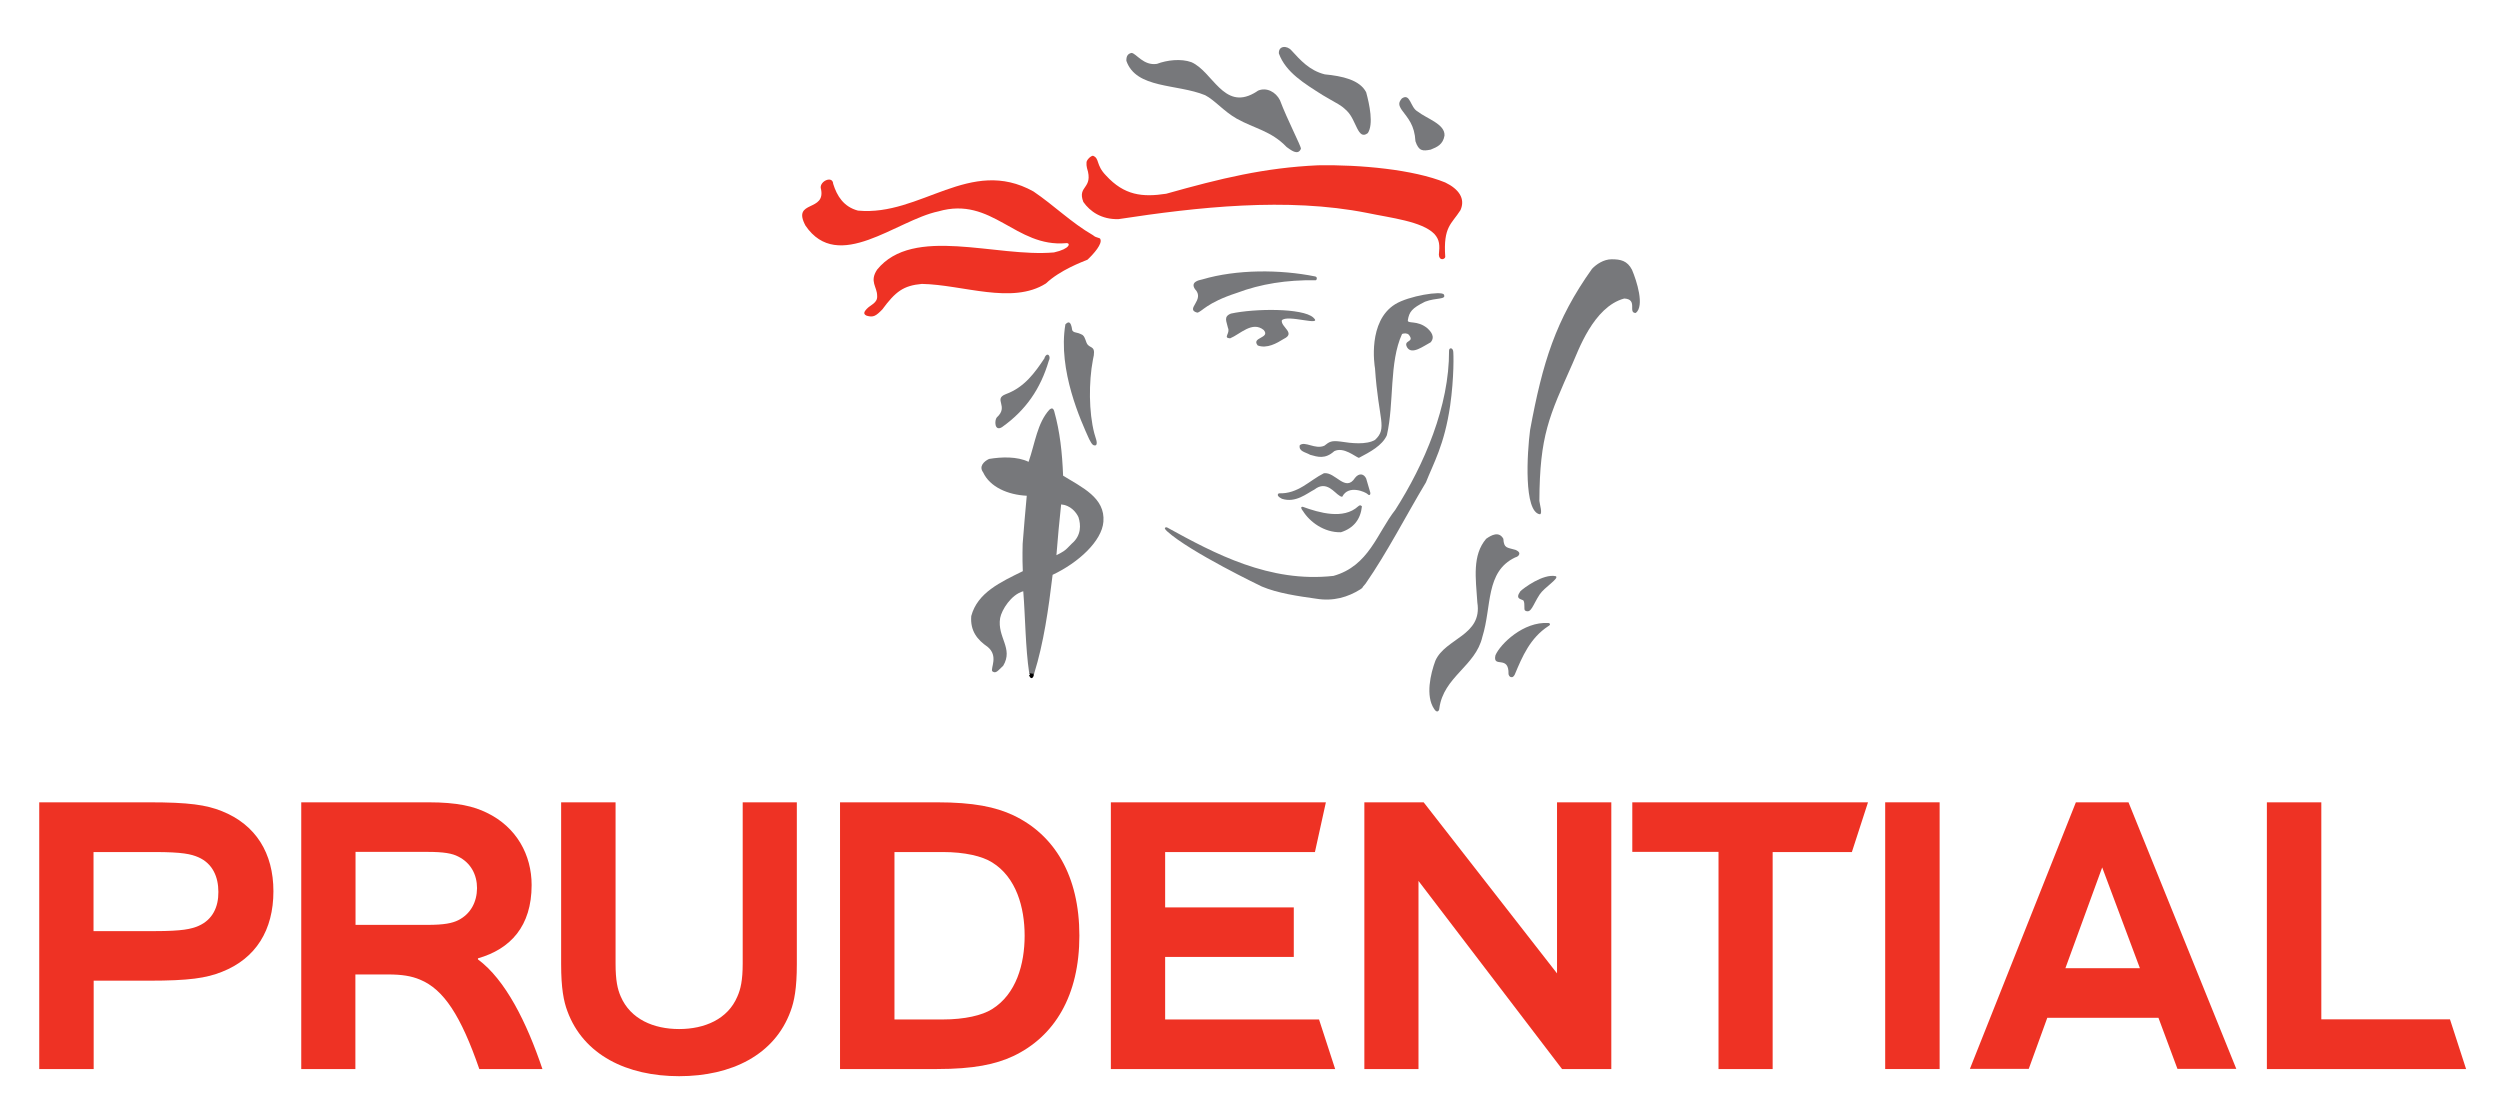 <?xml version="1.0" encoding="utf-8"?>
<!-- Generator: Adobe Illustrator 27.8.0, SVG Export Plug-In . SVG Version: 6.00 Build 0)  -->
<svg version="1.1" id="Layer_1" xmlns="http://www.w3.org/2000/svg" xmlns:xlink="http://www.w3.org/1999/xlink" x="0px" y="0px"
	 viewBox="0 0 164.4 73.32" style="enable-background:new 0 0 164.4 73.32;" xml:space="preserve">
<style type="text/css">
	.st0{fill:#EE3224;}
	.st1{fill:#77787B;}
</style>
<g>
	<path class="st0" d="M72.73,11.54c1.2,1.31,2.39,1.44,3.96,1.2c3.59-1.01,6.46-1.71,9.98-1.87c2.79-0.05,6.29,0.28,8.37,1.13
		c0.89,0.43,1.34,1.06,1,1.82c-0.59,0.93-1.14,1.07-1,3.08c-0.03,0.16-0.39,0.27-0.42-0.14c0.06-0.63,0.06-0.98-0.3-1.38
		c-0.82-0.83-2.86-1.05-4.43-1.38c-5.26-1.04-11.16-0.38-16.34,0.41c-1.11,0.03-1.87-0.5-2.31-1.13c-0.42-1.1,0.69-0.83,0.24-2.23
		c-0.03-0.13-0.04-0.24-0.03-0.34c-0.03-0.14,0.23-0.44,0.42-0.47C72.33,10.42,72.04,10.83,72.73,11.54"/>
	<path class="st0" d="M71.88,15.47c0.22,0.2,0.46,0.14,0.48,0.26c0.14,0.3-0.42,0.95-0.85,1.35c-0.34,0.14-1.8,0.68-2.73,1.56
		c-2.22,1.41-5.46,0.08-8.16,0.03c-1.21,0.11-1.73,0.5-2.6,1.68c-0.42,0.43-0.59,0.54-1.03,0.41c-0.3-0.13-0.09-0.33,0-0.44
		c0.25-0.28,0.74-0.39,0.69-0.88c0-0.58-0.52-0.93,0-1.71c2.37-2.92,7.83-0.79,11.63-1.13c1.08-0.24,1.11-0.64,0.8-0.61
		c-3.34,0.3-4.86-3.11-8.4-2.09c-2.76,0.58-6.59,4.09-8.74,0.94c-0.93-1.73,1.42-0.85,1-2.49c-0.04-0.46,0.79-0.81,0.82-0.26
		c0.25,0.8,0.69,1.51,1.63,1.76c4.12,0.39,7.37-3.58,11.54-1.26C69.32,13.51,70.43,14.63,71.88,15.47"/>
	<path d="M67.69,44.26c0.04,0.19,0.21,0.36,0.32,0.02"/>
</g>
<g>
	<path class="st1" d="M88.59,7.31c-0.28-0.28-0.42-0.36-0.58-0.46c-0.34-0.2-0.73-0.41-1.04-0.6c-1.18-0.75-2.42-1.49-2.87-2.73
		C84.06,3,84.63,2.97,84.93,3.32c0.58,0.63,1.18,1.32,2.19,1.57c1.14,0.11,2.3,0.36,2.72,1.18c0.22,0.81,0.49,2.09,0.11,2.68
		C89.29,9.27,89.2,7.91,88.59,7.31"/>
	<path class="st1" d="M76.08,4.2c0.66-0.25,1.58-0.36,2.27-0.11c1.39,0.61,2.11,3.16,4.11,2.04c0.08-0.05,0.18-0.1,0.27-0.17
		c0.56-0.24,1.17,0.09,1.44,0.63c0.48,1.28,1.39,3.02,1.38,3.19c-0.2,0.49-0.69,0.06-0.94-0.11c-1.01-1.06-2.11-1.21-3.29-1.87
		c-0.87-0.5-1.42-1.2-2.07-1.54C77.39,5.5,74.71,5.85,74.07,4c-0.01-0.33,0.11-0.47,0.34-0.52C74.71,3.5,75.2,4.34,76.08,4.2"/>
	<path class="st1" d="M93.22,7.33c0.63,0.49,1.82,0.83,1.77,1.59c-0.1,0.58-0.48,0.75-0.91,0.92c-0.52,0.1-0.78,0.11-1-0.55
		c-0.06-1.07-0.48-1.49-0.9-2.06c-0.21-0.32-0.23-0.48,0.01-0.76C92.75,6.1,92.73,7.06,93.22,7.33"/>
	<path class="st1" d="M107.32,17.74c0.31,0.73,0.84,2.38,0.25,2.84c-0.55,0.01,0.17-0.9-0.76-0.95c-2.04,0.55-3.04,3.49-3.41,4.3
		c-1.53,3.45-2.15,4.7-2.17,9.01c0.03,0.26,0.21,0.83,0.04,0.88c-1.08-0.14-0.85-4.02-0.65-5.55c0.82-4.43,1.67-7.22,4.07-10.59
		c0.28-0.3,0.77-0.63,1.29-0.63C106.57,17.05,107.01,17.14,107.32,17.74"/>
	<path class="st1" d="M86.49,18.18c0,0,0.13,0.03,0.1,0.15c-0.01,0.12-0.1,0.1-0.1,0.1c-1.86-0.03-3.59,0.24-5.15,0.83
		c-2.03,0.66-2.31,1.26-2.61,1.3c-0.84-0.23,0.55-0.83-0.15-1.55c-0.3-0.45,0.2-0.58,0.5-0.64C81.31,17.71,84.18,17.71,86.49,18.18"
		/>
	<path class="st1" d="M94.95,19.37c0.18,0.35-0.51,0.19-1.24,0.47c-0.87,0.43-1.04,0.67-1.13,1.21c-0.04,0.28,0.62-0.03,1.3,0.55
		c0.2,0.19,0.52,0.54,0.2,0.91c-0.48,0.25-1.24,0.85-1.55,0.33c-0.28-0.51,0.54-0.3,0.11-0.83c-0.11-0.11-0.3-0.1-0.44-0.05
		c-0.86,1.87-0.51,4.54-1,6.66c-0.3,0.68-1.1,1.1-1.84,1.49c-0.24-0.07-1-0.75-1.62-0.44c-0.6,0.54-1.08,0.38-1.58,0.24
		c-0.31-0.18-0.77-0.22-0.69-0.63c0.35-0.3,1.01,0.3,1.62,0.03c0.34-0.27,0.46-0.35,1.08-0.27c0.69,0.11,1.68,0.22,2.25-0.11
		c0.84-0.78,0.23-1.28,0-4.71c-0.04-0.22-0.48-3.09,1.32-4.21C92.64,19.45,94.82,19.11,94.95,19.37"/>
	<path class="st1" d="M86.36,20.88c0.7,0.63-1.73-0.24-2.07,0.19c-0.06,0.44,0.93,0.83,0.14,1.21c-0.48,0.3-1.11,0.66-1.72,0.44
		c-0.46-0.55,0.86-0.47,0.39-1.02c-0.75-0.61-1.55,0.28-2.21,0.55c-0.49-0.03,0.03-0.33-0.14-0.69c-0.08-0.41-0.32-0.74,0.2-0.94
		C82.52,20.28,85.66,20.25,86.36,20.88"/>
	<path class="st1" d="M70.51,21.72c0.14,0.21,0.25,0.07,0.68,0.31c0.2,0.16,0.2,0.48,0.34,0.64c0.21,0.25,0.57,0.07,0.34,0.99
		c-0.28,1.47-0.27,3.45,0.09,4.83c0.07,0.28,0.25,0.65,0.11,0.79c-0.2,0.05-0.27-0.07-0.45-0.41c-0.52-1.15-2.07-4.52-1.56-7.54
		C70.23,21.16,70.42,21.05,70.51,21.72"/>
	<path class="st1" d="M95.56,23.08c0.03,0.13,0.07,1.72-0.2,3.61c-0.38,2.58-1.1,3.78-1.59,5.03c-1.32,2.2-2.54,4.6-3.97,6.66
		c-0.35,0.38-0.08,0.19-0.35,0.38c-0.8,0.5-1.76,0.8-2.9,0.61c-1.21-0.17-2.53-0.36-3.57-0.8c0,0-4.72-2.26-6.24-3.64
		c0,0-0.18-0.16-0.13-0.22c0.04-0.05,0.13-0.03,0.13-0.03c3.14,1.73,6.76,3.66,10.95,3.19c2.34-0.66,2.86-2.81,4.07-4.35
		c1.9-2.98,3.55-6.82,3.53-10.46C95.29,22.86,95.51,22.84,95.56,23.08"/>
	<path class="st1" d="M89.11,31.42c0.27-0.34,0.59-0.26,0.73,0.05c0,0,0.24,0.83,0.27,0.92c0.03,0.1-0.04,0.25-0.18,0.1
		c-0.13-0.13-1.25-0.64-1.66,0.17c-0.1,0.01-0.1-0.02-0.18-0.06c-0.34-0.19-0.86-1.03-1.65-0.41c-0.52,0.27-1.24,0.9-2.14,0.61
		c-0.24-0.12-0.36-0.26-0.2-0.36c1.27,0.05,2.01-0.85,2.96-1.32C87.81,31.01,88.48,32.41,89.11,31.42"/>
	<path class="st1" d="M89.45,33.23c0.06,0.01,0.11,0.07,0.11,0.07c-0.09,0.85-0.54,1.43-1.38,1.7c-1.12,0.03-2.07-0.7-2.5-1.4
		c0,0-0.1-0.11-0.11-0.2c-0.01-0.1,0.11-0.07,0.11-0.07c1.07,0.39,2.67,0.85,3.63-0.03C89.31,33.3,89.4,33.22,89.45,33.23"/>
	<path class="st1" d="M99.66,36.16c0,0,0.32,0.12,0.24,0.3c-0.04,0.11-0.14,0.16-0.27,0.2c-1.96,0.94-1.52,3.21-2.15,5.22
		c-0.44,1.93-2.56,2.62-2.83,4.71c0,0.13-0.14,0.35-0.34,0.03c-0.58-0.85-0.24-2.31,0.08-3.17c0.66-1.49,3.11-1.65,2.76-3.83
		c-0.11-1.62-0.34-3.11,0.58-4.19c0.34-0.24,0.84-0.52,1.13,0C98.9,36.07,99.09,35.99,99.66,36.16"/>
	<path class="st1" d="M102.31,37.89c0.25,0.14-0.75,0.73-1.06,1.2c-0.46,0.7-0.56,1.29-0.96,1.06c-0.1-0.08,0.01-0.4-0.1-0.65
		c-0.11-0.12-0.6-0.07-0.21-0.62C100.17,38.69,101.47,37.71,102.31,37.89"/>
	<path class="st1" d="M101.92,41.03c0.04,0.08-0.11,0.15-0.11,0.15c-1.18,0.77-1.7,1.98-2.2,3.18c0,0-0.07,0.15-0.17,0.17
		c-0.2,0.03-0.24-0.2-0.24-0.2c0.04-1.3-1.06-0.35-0.86-1.24c0.32-0.74,1.84-2.23,3.48-2.12C101.82,40.98,101.89,40.95,101.92,41.03
		"/>
	<path class="st1" d="M69.01,23.62c0.06-0.23-0.13-0.47-0.31-0.13l-0.01,0.06c-0.63,0.95-1.32,1.92-2.55,2.37
		c-0.85,0.33,0.23,0.79-0.59,1.53c-0.16,0.18-0.16,0.95,0.34,0.64c1.55-1.1,2.53-2.5,3.08-4.37"/>
	<path class="st1" d="M68.01,44.28c0.62-1.99,0.94-4.22,1.21-6.48c1.7-0.8,3.24-2.22,3.34-3.49c0.13-1.58-1.41-2.26-2.65-3.03
		c-0.06-1.54-0.21-2.89-0.58-4.22c0,0-0.03-0.17-0.14-0.2c-0.06-0.02-0.18,0.08-0.18,0.08c-0.8,0.88-0.94,2.19-1.37,3.43
		c-0.75-0.36-1.76-0.33-2.6-0.19c-0.34,0.16-0.68,0.49-0.39,0.88c0.44,0.96,1.62,1.48,2.87,1.54c-0.11,1.3-0.18,1.89-0.27,3.16
		c0,0-0.03,0.95,0.01,1.8c-1.46,0.72-2.98,1.41-3.39,2.95c-0.08,0.99,0.41,1.57,1.08,2.03c0.72,0.6,0.18,1.39,0.3,1.6
		c0.24,0.19,0.37-0.04,0.72-0.36c0.69-1.15-0.41-1.87-0.2-3.14c0.1-0.53,0.72-1.54,1.52-1.76c0.14,1.78,0.14,3.69,0.39,5.38
		 M70.92,34.01c0.16,0.49,0.2,1.2-0.44,1.74c-0.49,0.53-0.61,0.55-1.01,0.76c0.08-1.04,0.2-2.32,0.31-3.34
		C70.39,33.22,70.77,33.68,70.92,34.01"/>
</g>
<path d="M67.67,44.38c0.04,0.19,0.21,0.36,0.32,0.02"/>
<g>
	<g>
		<path class="st0" d="M139.97,52.76h-3.46l-6.97,17.53h3.87l1.22-3.36h7.31l1.25,3.36h3.87 M135.82,63.67l2.42-6.63l2.48,6.63
			H135.82z"/>
		<path class="st0" d="M66.63,53.61c-1.16-0.54-2.59-0.85-5.03-0.85h-6.36V70.3h6.36c2.44,0,3.87-0.31,5.03-0.85
			c2.72-1.29,4.35-3.98,4.35-7.92C70.98,57.59,69.35,54.9,66.63,53.61 M65.24,66.36c-0.65,0.41-1.8,0.68-3.24,0.68h-3.18V56.03H62
			c1.44,0,2.59,0.27,3.24,0.68c1.59,0.98,2.14,2.96,2.14,4.82C67.38,63.4,66.83,65.37,65.24,66.36"/>
		<path class="st0" d="M87.19,52.76H73.05V70.3H87.8l-1.06-3.26H76.62v-4.11h8.46v-3.26h-8.46v-3.64h9.85"/>
		<path class="st0" d="M123.97,52.76h3.58V70.3h-3.58V52.76z"/>
	</g>
	<polyline class="st0" points="161.11,67.03 152.65,67.03 152.65,52.76 149.07,52.76 149.07,70.3 162.17,70.3 	"/>
	<g>
		<path class="st0" d="M105.96,52.76h-3.57v11.25l-8.77-11.25h-3.9V70.3h3.56V57.93l9.44,12.37h3.24"/>
		<path class="st0" d="M14.59,53.34c-1.03-0.41-2.15-0.58-4.8-0.58H2.58V70.3h3.58v-5.81h3.63c2.65,0,3.77-0.17,4.8-0.58
			c2.24-0.88,3.39-2.75,3.39-5.3C17.98,56.1,16.82,54.23,14.59,53.34 M13.05,60.89c-0.48,0.2-1.03,0.34-2.88,0.34H6.15v-5.2h4.01
			c1.86,0,2.41,0.14,2.88,0.34c0.94,0.41,1.32,1.29,1.32,2.28C14.37,59.63,13.99,60.48,13.05,60.89"/>
		<path class="st0" d="M31.43,63.09v-0.07c2.14-0.61,3.53-2.11,3.53-4.82c0-1.97-0.98-3.81-2.96-4.76c-0.84-0.41-1.9-0.68-3.83-0.68
			h-8.36V70.3h3.56v-6.22h2.14c0.92,0,1.54,0.1,2.11,0.34c1.56,0.64,2.69,2.38,3.9,5.88h4.15C34.63,67.21,33.23,64.42,31.43,63.09
			 M30.14,60.51c-0.4,0.2-0.94,0.31-2.03,0.31h-4.73v-4.8h4.73c1.08,0,1.63,0.1,2.03,0.31c0.82,0.41,1.23,1.19,1.23,2.08
			C31.36,59.32,30.95,60.1,30.14,60.51"/>
		<path class="st0" d="M122.84,52.76h-15.5v3.26h5.67V70.3h3.56V56.03h5.21"/>
		<path class="st0" d="M44.66,70.77c3.43,0,6.28-1.39,7.33-4.28c0.24-0.64,0.41-1.49,0.41-3.09V52.76h-3.56v10.6
			c0,1.12-0.14,1.7-0.35,2.17c-0.63,1.5-2.17,2.14-3.83,2.14c-1.68,0-3.2-0.65-3.84-2.14c-0.21-0.48-0.34-1.05-0.34-2.17v-10.6H36.9
			V63.4c0,1.6,0.17,2.45,0.41,3.09C38.37,69.38,41.23,70.77,44.66,70.77"/>
	</g>
</g>
</svg>
